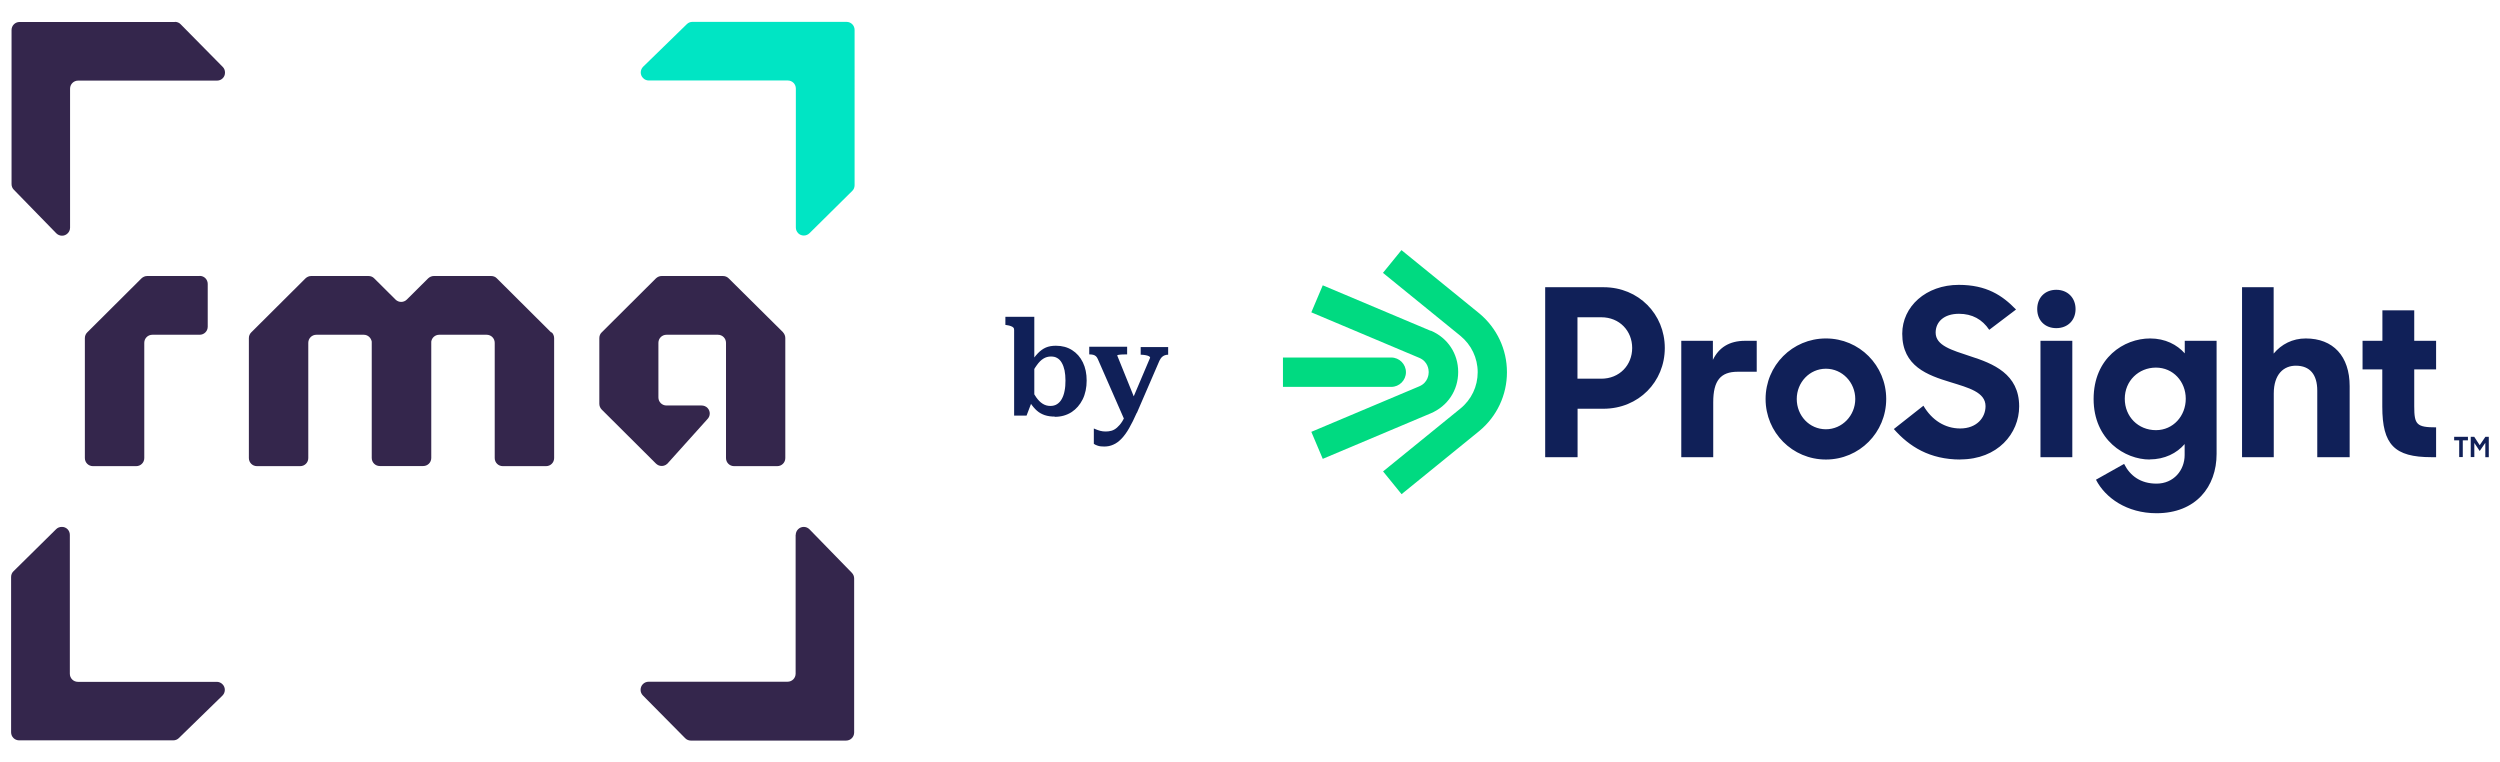 <?xml version="1.0" encoding="UTF-8"?>
<svg id="Layer_1" data-name="Layer 1" xmlns="http://www.w3.org/2000/svg" viewBox="0 0 223 68">
  <defs>
    <style>
      .cls-1 {
        fill: #00da81;
      }

      .cls-1, .cls-2, .cls-3, .cls-4 {
        stroke-width: 0px;
      }

      .cls-2 {
        fill: #102058;
      }

      .cls-3 {
        fill: #34264c;
      }

      .cls-4 {
        fill: #00e5c4;
      }
    </style>
  </defs>
  <path class="cls-3" d="M69.86,29.65l-4.86-4.82c-.14-.14-.32-.21-.52-.21h-5.46c-.19,0-.37.08-.51.21l-4.84,4.82c-.14.13-.21.32-.21.51v5.86c0,.19.08.38.21.51l4.84,4.82c.07.07.15.12.24.16.04.02.08.03.13.04t0,0c.23.05.47-.02.65-.19l3.55-3.95c.29-.27.31-.72.04-1.01-.14-.15-.33-.23-.54-.23h-3.13c-.4,0-.72-.32-.72-.72v-4.87c0-.4.32-.72.72-.72h4.59c.4,0,.72.32.72.72v10.28c0,.4.32.72.72.72h3.85c.4,0,.72-.32.72-.72v-10.7c0-.19-.07-.37-.2-.51"/>
  <path class="cls-3" d="M17.79,24.62h-4.66c-.19,0-.37.08-.51.21l-4.84,4.82c-.14.14-.21.32-.21.51v10.7c0,.4.32.72.72.72h3.86c.4,0,.72-.32.72-.72v-10.28c0-.4.32-.72.72-.72h4.22c.4,0,.72-.32.72-.72v-3.81c0-.4-.31-.72-.71-.72h0Z"/>
  <path class="cls-3" d="M49.16,29.65l-4.84-4.82c-.13-.14-.32-.21-.51-.21h-5.11c-.19,0-.37.08-.51.21l-1.9,1.89c-.28.28-.73.28-1.01,0l-1.9-1.89c-.13-.14-.32-.21-.51-.21h-5.11c-.19,0-.37.08-.51.21l-4.84,4.82c-.14.14-.21.32-.21.51v10.7c0,.4.32.72.72.72h3.86c.4,0,.72-.32.72-.72v-10.28c0-.4.32-.72.72-.72h4.23c.36,0,.65.27.71.61v10.38c0,.4.32.72.72.72h3.87c.4,0,.72-.32.72-.72v-10.38c.05-.35.35-.61.71-.61h4.23c.4,0,.72.32.72.72v10.28c0,.4.32.72.72.72h3.86c.4,0,.72-.32.72-.72v-10.7c0-.19-.08-.38-.21-.51"/>
  <path class="cls-4" d="M61.26,2.16l-3.89,3.79c-.28.28-.29.73-.01,1.01.13.14.32.22.51.22h12.4c.4,0,.72.32.72.72v12.39c0,.4.31.72.71.72.2,0,.38-.08.52-.22l3.8-3.76c.14-.13.21-.32.21-.51V2.67c0-.4-.32-.72-.72-.72h-13.74c-.19,0-.37.07-.5.2"/>
  <path class="cls-3" d="M70.97,47.69v12.4c0,.4-.32.72-.72.72h-12.39c-.4,0-.72.32-.72.72,0,.19.07.37.21.51l3.76,3.8c.13.14.32.22.51.22h13.85c.4,0,.72-.32.72-.72v-13.74c0-.19-.07-.36-.2-.5l-3.79-3.89c-.28-.28-.73-.28-1.01,0-.13.13-.21.31-.21.5"/>
  <path class="cls-3" d="M6.23,60.1v-12.39c0-.4-.32-.72-.72-.71-.19,0-.37.07-.5.2l-3.81,3.76c-.14.13-.21.32-.21.51v13.85c0,.4.32.72.72.72h13.74c.19,0,.37-.07.5-.2l3.89-3.79c.28-.28.29-.73.01-1.01-.13-.14-.32-.22-.51-.22H6.95c-.4,0-.72-.32-.72-.72"/>
  <path class="cls-3" d="M15.6,1.96H1.75c-.4,0-.72.32-.72.72v13.74c0,.19.07.37.2.5l3.79,3.89c.28.28.73.29,1.01.01.14-.13.22-.32.22-.51V7.91c0-.4.32-.72.72-.72h12.39c.4,0,.72-.32.71-.72,0-.19-.07-.37-.2-.5l-3.76-3.81c-.13-.14-.32-.21-.51-.21"/>
  <g>
    <path class="cls-2" d="M90.46,29.44c0-.1-.02-.17-.07-.22-.05-.05-.12-.1-.22-.13-.1-.04-.22-.07-.37-.09l-.12-.02v-.72h2.58v7.4l-.2.12-.49,1.29h-1.11v-7.63ZM94.09,37.16c-.33,0-.63-.04-.9-.13-.26-.09-.5-.22-.7-.4-.2-.18-.4-.41-.59-.7v-1.39c.18.35.35.65.53.9.18.25.36.44.57.57.2.13.43.2.69.2.23,0,.43-.05.6-.16.17-.11.31-.26.42-.46.11-.2.2-.44.25-.72.06-.28.08-.59.08-.93s-.03-.64-.08-.9c-.06-.27-.14-.49-.25-.68s-.24-.33-.4-.42c-.16-.1-.35-.14-.56-.14-.25,0-.47.06-.68.19-.21.13-.4.32-.59.59-.19.26-.38.59-.58.99v-1.16c.23-.37.46-.67.68-.9.22-.23.46-.4.71-.51.26-.11.55-.16.9-.16.55,0,1.03.13,1.44.39.41.26.73.62.96,1.09.23.47.34,1.01.34,1.63s-.12,1.2-.36,1.68-.57.86-1,1.14c-.43.27-.92.41-1.48.41Z"/>
    <path class="cls-2" d="M101.37,35.97l-.45.93-.59.62-2.4-5.48c-.05-.11-.1-.2-.17-.26-.06-.06-.14-.1-.24-.13-.1-.02-.21-.04-.35-.04h-.01v-.68h3.38v.68h-.01c-.14,0-.27,0-.41.01-.14,0-.25.02-.33.03-.09.01-.13.03-.13.07l1.71,4.23ZM101.4,36.82c-.23.53-.46.98-.68,1.37-.22.39-.45.7-.68.94-.23.24-.47.42-.73.53-.26.12-.53.17-.82.17-.22,0-.41-.02-.56-.07-.15-.05-.27-.1-.36-.17v-1.37s.09.03.19.08c.1.04.23.09.38.13.15.04.31.06.48.06.18,0,.36-.02.53-.07s.33-.14.49-.28c.16-.14.32-.32.47-.56s.31-.55.46-.93l.2-.45,1.82-4.29c0-.06-.04-.1-.11-.14-.08-.04-.18-.07-.3-.09-.13-.02-.26-.04-.39-.04h-.04v-.68h2.45v.68h-.01c-.1,0-.2.02-.29.05-.09.03-.18.09-.26.16-.08.08-.15.19-.22.33l-2.01,4.65Z"/>
  </g>
  <g>
    <path class="cls-1" d="M125.41,33.2c0,.72-.59,1.31-1.31,1.31h-9.66v-2.62h9.66c.72,0,1.31.59,1.31,1.31ZM127.62,29.51l-9.63-4.06-1.02,2.41,9.63,4.06c.78.33.84,1.06.84,1.27s-.06.94-.84,1.27l-9.63,4.06,1.02,2.41,9.63-4.06c1.51-.64,2.45-2.05,2.45-3.69s-.94-3.05-2.45-3.69ZM134.42,33.2c0-2.04-.9-3.94-2.46-5.24h0s-6.95-5.65-6.95-5.65l-1.65,2.03,6.9,5.61c.98.8,1.55,1.98,1.55,3.25s-.56,2.45-1.55,3.25l-6.89,5.6,1.65,2.03,6.94-5.64h0c1.57-1.3,2.46-3.21,2.46-5.24Z"/>
    <path class="cls-2" d="M210.74,32.95v-2.55h1.77v-2.72h2.84v2.72h1.95v2.55h-1.95v3.3c0,1.62.21,1.87,1.95,1.87v2.66h-.42c-3.3,0-4.38-1.12-4.38-4.51v-3.32h-1.77ZM199.99,40.78v-15.16h2.82v5.92c.69-.83,1.68-1.35,2.86-1.35,2.45,0,3.92,1.58,3.92,4.26v6.33h-2.89v-5.94c0-1.41-.64-2.22-1.91-2.22-1.08,0-1.97.75-1.97,2.49v5.67h-2.84ZM191.75,40.99c-2.2,0-5-1.74-5-5.4s2.7-5.4,5.04-5.4c1.35,0,2.41.56,3.09,1.33v-1.12h2.84v10.09c0,2.93-1.85,5.29-5.36,5.29-2.64,0-4.57-1.37-5.4-2.99l2.51-1.41c.54,1.08,1.49,1.76,2.89,1.76,1.54,0,2.51-1.2,2.51-2.55v-.98c-.69.81-1.78,1.37-3.13,1.37ZM192.31,38.37c1.54,0,2.66-1.27,2.66-2.8s-1.12-2.78-2.66-2.78-2.78,1.18-2.78,2.78,1.2,2.8,2.78,2.8ZM182.01,40.78v-10.38h2.84v10.38h-2.84ZM181.72,27.57c0-1.02.69-1.72,1.7-1.72s1.72.71,1.72,1.72-.71,1.7-1.72,1.7-1.7-.69-1.7-1.7ZM174.87,40.99c-2.74,0-4.57-1.16-5.94-2.72l2.64-2.08c.75,1.29,1.93,2.03,3.28,2.03,1.47,0,2.26-.96,2.26-1.99,0-1.25-1.52-1.64-3.13-2.14-2.03-.62-4.3-1.41-4.3-4.32,0-2.43,2.12-4.36,5.04-4.36,2.47,0,3.88.93,5.11,2.2l-2.39,1.81c-.62-.93-1.52-1.43-2.7-1.43-1.35,0-2.08.73-2.08,1.68,0,1.16,1.45,1.56,3.07,2.1,2.06.66,4.38,1.58,4.38,4.48,0,2.41-1.91,4.73-5.25,4.73ZM162.87,40.99c-2.99,0-5.38-2.41-5.38-5.4s2.39-5.4,5.38-5.4,5.38,2.41,5.38,5.4-2.39,5.4-5.38,5.4ZM162.87,38.29c1.45,0,2.62-1.22,2.62-2.7s-1.16-2.7-2.62-2.7-2.6,1.22-2.6,2.7,1.12,2.7,2.6,2.7ZM149.97,40.78v-10.38h2.82v1.7c.52-1.08,1.45-1.7,2.87-1.7h1.04v2.76h-1.7c-1.52,0-2.18.79-2.18,2.72v4.9h-2.84ZM137.83,40.78v-15.16h5.21c3.13,0,5.46,2.41,5.46,5.42s-2.33,5.42-5.48,5.42h-2.3v4.32h-2.89ZM142.83,28.3h-2.12v5.48h2.12c1.64,0,2.76-1.22,2.76-2.74s-1.12-2.74-2.76-2.74ZM219.37,39.28h-.46v-.32h1.23v.32h-.46v1.49h-.32v-1.49ZM220.39,38.96h.31l.49.75.51-.75h.3v1.82h-.31v-1.28l-.5.73-.48-.72v1.26h-.32v-1.82Z"/>
  </g>
</svg>